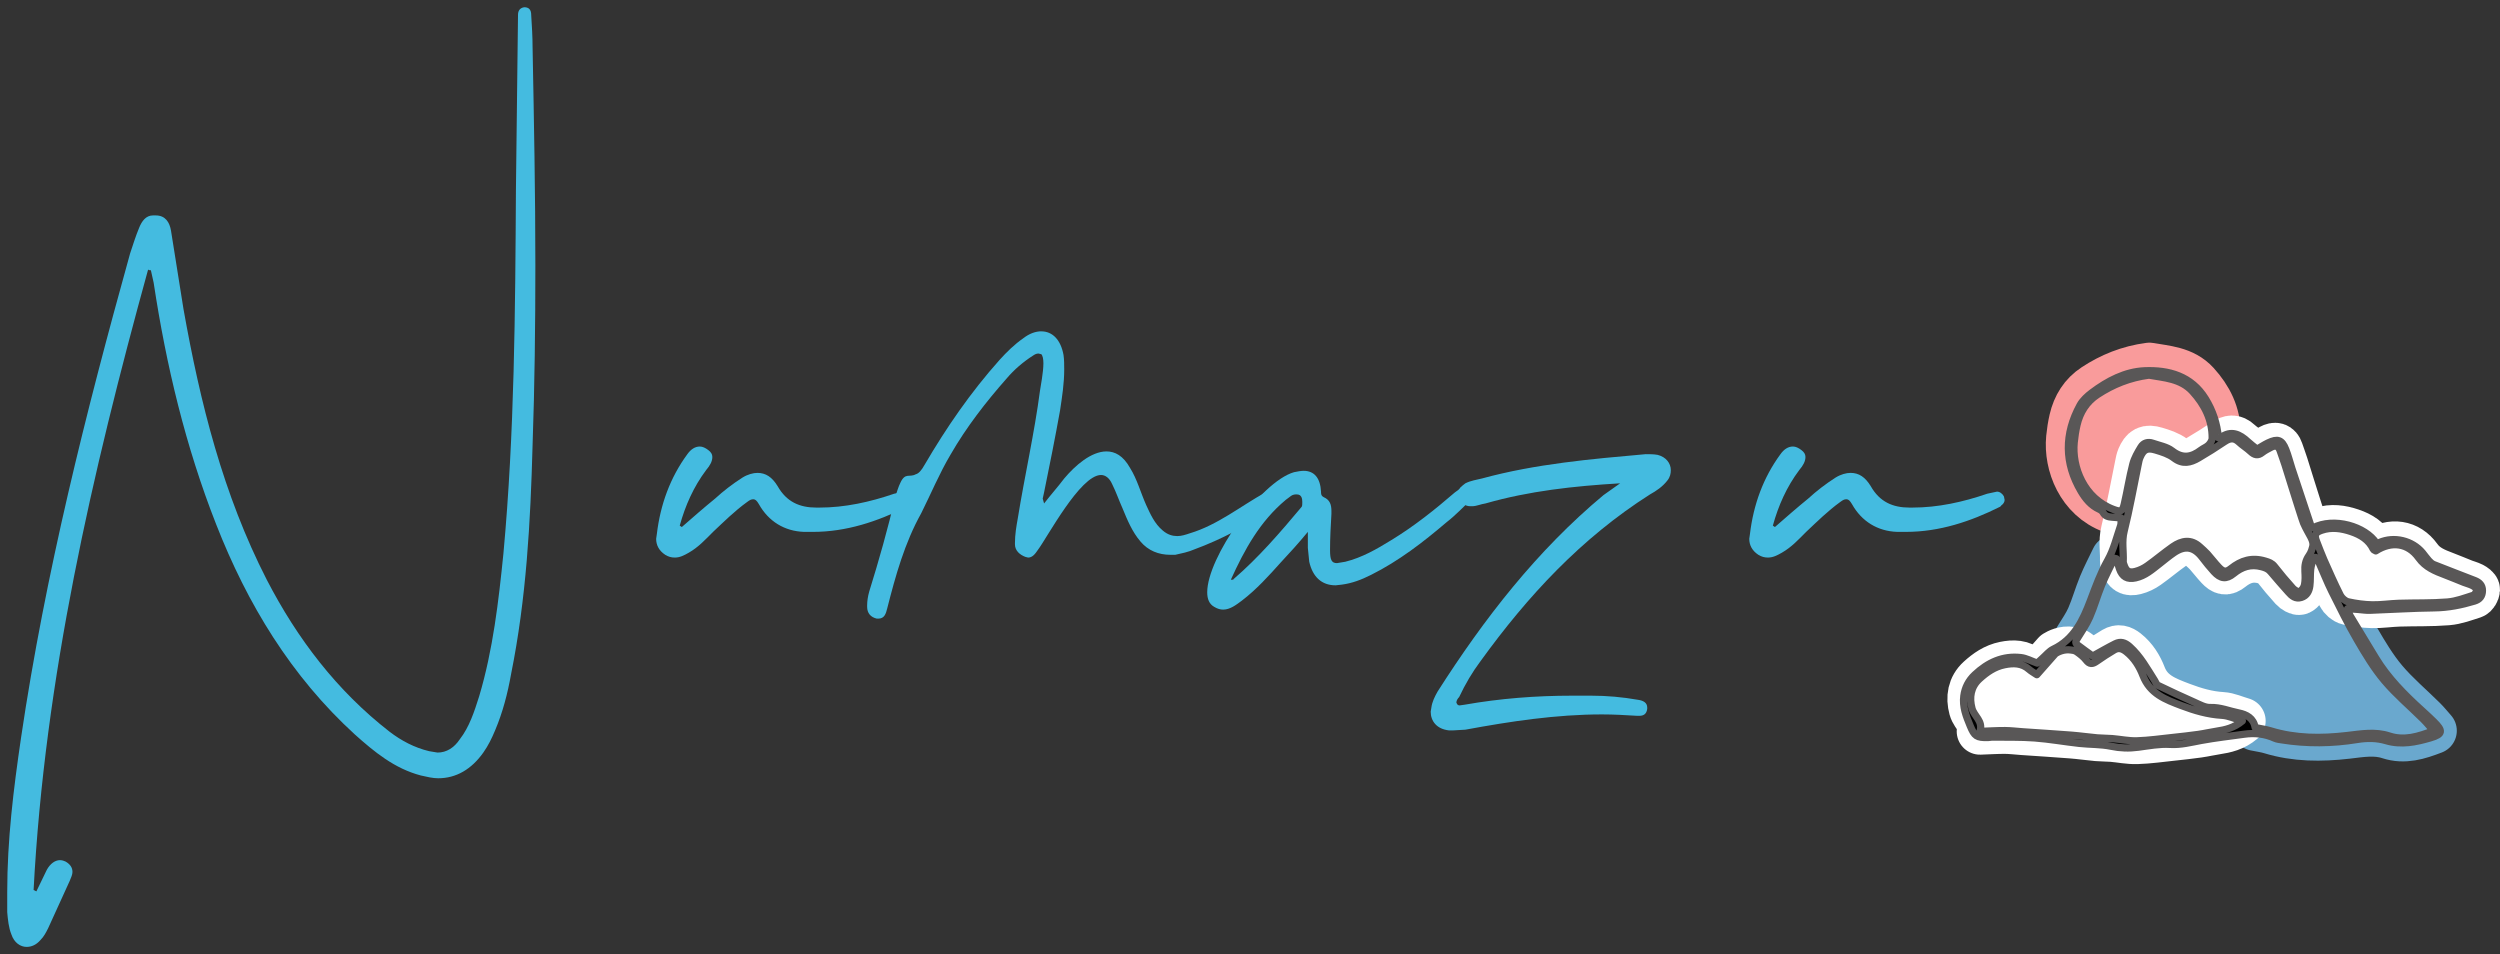 <?xml version="1.0" encoding="UTF-8"?><svg id="_レイヤー_2" xmlns="http://www.w3.org/2000/svg" viewBox="0 0 345.801 131.975"><rect x="0" y="0" width="345.801" height="131.975" fill="#333333" stroke="none"/><defs><style>.cls-1{fill:#fff;stroke:#fff;}.cls-1,.cls-2,.cls-3,.cls-4{stroke-linecap:round;stroke-linejoin:round;}.cls-1,.cls-4{stroke-width:6.444px;}.cls-5{fill:#44bbe0;}.cls-2{fill:#f99b9b;stroke:#f99b9b;stroke-width:6.795px;}.cls-3{stroke:#595757;}.cls-4{fill:#6aa8ce;stroke:#6aa8ce;}</style></defs><g id="_水色"><path class="cls-5" d="m3.687,129.975c-.51,0-.944-.39-1.163-1.044-.351-.88-.437-1.835-.528-2.846l.004-2.693c0-6.849.764-13.453,1.909-21.262,3.557-23.983,9.601-47.218,15.045-66.784l.221-.666c.305-.927.619-1.886.986-2.77.446-1.112.847-1.112.997-1.112h.385c.318,0,.912,0,1.125,1.276l1.727,10.84c1.91,10.745,4.953,24.727,11.617,37.736,4.631,8.946,10.278,15.931,17.268,21.356,1.862,1.424,3.829,2.389,5.853,2.87l1.22.206c.054.009.109.014.164.014,1.541,0,2.928-.806,3.904-2.269,1.41-1.809,2.121-4.042,2.808-6.203,1.925-6.444,2.707-13.126,3.402-19.978,1.54-16.744,1.638-33.834,1.733-50.362l.257-21.653c.028.64.046,1.28.046,1.935.189,9.926.385,20.169.385,30.142,0,9.453-.122,17.342-.384,24.827-.273,10.116-.819,20.928-2.956,31.515-.53,2.967-1.212,5.37-2.149,7.584-.507,1.218-.964,2.08-1.529,2.887-1.469,2.072-3.293,3.125-5.421,3.125-.579,0-1.2-.14-1.92-.301l-.263-.059c-3.383-.891-6.033-3.079-8.671-5.434-8.061-7.36-14.256-16.751-18.933-28.704-3.896-9.917-6.703-20.774-8.583-33.19l-.396-1.795c-.099-.442-.481-.762-.93-.782-.135-.064-.281-.097-.431-.097-.085,0-.17.011-.254.033-.345.091-.615.358-.71.702-6.938,25.185-14.251,55.101-15.874,86.031-.021.397.196.769.552.947l.384.192c.141.07.294.105.447.105.108,0,.218-.018.322-.053.253-.086.461-.271.578-.511l1.44-2.976c.254-.454.626-.779.923-.779.088,0,.22.036.321.086.407.234.407.429.407.545,0,.119-.106.376-.21.625l-.103.251-2.957,6.485c-.26.516-.491.978-.854,1.339-.399.462-.79.667-1.213.667Z"/><path class="cls-5" d="m21.399,31.713h.005-.005m.144.085c.006,0,.011,0,.016 0.0.035.075.085.214.12.426l.598,3.748c-.294-.288-.675-.487-1.089-.56-.224-.084-.461-.127-.701-.127-.159,0-.319.019-.478.058l.116-.351c.298-.91.606-1.85.97-2.722.099-.247.184-.392.238-.472h.21m-13.045,89.135h.005-.005m-5.498,3.304c.188.273.444.5.753.655l.384.192c.28.14.587.211.895.211.217,0,.435-.035.645-.107.106-.036.21-.081.308-.134l-1.124,2.465c-.226.449-.421.837-.665,1.081-.037.036-.071.074-.105.113-.225.262-.357.262-.389.264-.025-.009-.138-.096-.227-.362-.013-.038-.026-.075-.041-.112-.267-.666-.351-1.516-.433-2.418v-1.847M72.515,1c-.672.096-.864.576-.864,1.056l-.287,24.19c-.097,16.799-.192,33.598-1.729,50.3-.672,6.624-1.439,13.343-3.359,19.774-.672,2.112-1.344,4.224-2.688,5.952-.769,1.152-1.824,1.824-3.072,1.824l-1.152-.192c-2.016-.48-3.84-1.44-5.471-2.688-7.296-5.664-12.768-12.863-16.991-21.022-6.048-11.807-9.216-24.479-11.52-37.438l-1.728-10.847c-.192-1.152-.768-2.112-2.111-2.112h-.385c-.96,0-1.535.768-1.92,1.728-.479,1.152-.863,2.399-1.248,3.552-6.143,22.078-11.711,44.252-15.07,66.907-1.057,7.2-1.92,14.207-1.92,21.407v2.784c.096,1.056.191,2.112.576,3.072.384,1.152,1.248,1.728,2.111,1.728.672,0,1.344-.288,1.92-.96.48-.48.768-1.056,1.057-1.632l2.975-6.528c.192-.48.385-.864.385-1.248,0-.576-.288-1.056-.96-1.44-.192-.096-.48-.192-.769-.192-.672,0-1.344.48-1.823,1.344l-1.44,2.976-.384-.192c1.536-29.278,8.063-57.596,15.839-85.818.096.096.288.096.384.096l.384,1.728c1.729,11.423,4.416,22.654,8.64,33.405,4.319,11.039,10.367,21.022,19.198,29.086,2.688,2.4,5.473,4.704,9.12,5.664.864.192,1.632.384,2.399.384,2.496,0,4.607-1.248,6.24-3.552.672-.959,1.151-1.919,1.631-3.071,1.057-2.496,1.729-5.088,2.209-7.776,2.111-10.463,2.688-21.022,2.975-31.678.289-8.255.385-16.511.385-24.862,0-9.983-.192-20.062-.385-30.142,0-1.536-.096-2.976-.191-4.512,0-.672-.288-1.056-.96-1.056h0Z"/><path class="cls-5" d="m93.35,76.122c-.283,0-.489-.037-.829-.242-.488-.327-.743-.744-.762-1.286l.086-.594c.48-4.042,1.839-7.597,4.038-10.589.464-.648.81-.648.923-.648.042,0,.205.02.553.28.148.111.18.168.18.169-.005.291-.209.674-.628,1.164-1.744,2.322-2.991,4.943-3.853,8.064-.115.416.05.858.408,1.098l.288.192c.169.113.362.168.556.168.236,0,.471-.084.658-.248,1.5-1.312,3.051-2.669,4.58-3.913,1.15-1.051,2.364-1.985,3.654-2.815.51-.318,1.101-.513,1.57-.513.573,0,1.204.163,1.933,1.348,1.306,2.312,3.35,3.452,6.228,3.452h.384c3.303,0,6.782-.64,10.635-1.955l1.077-.231c.004.005.008.011.013.017l.008.039c-.07.055-.137.121-.195.194-4.465,2.217-8.522,3.295-12.401,3.295h-1.248c-2.326-.084-4.194-1.235-5.367-3.329-.258-.43-.709-1.183-1.64-1.183-.634,0-1.055.276-1.465.584-1.486,1.074-2.789,2.309-4.05,3.502l-.737.696-.425.427c-.87.88-1.692,1.711-2.747,2.314-.627.358-1.02.54-1.424.54Z"/><path class="cls-5" d="m96.931,63.736h.005-.005m-4.118,10.563c.032.025.065.048.1.071l.288.192c.244.163.515.267.792.311-.255.137-.499.249-.642.249-.109,0-.144,0-.271-.074-.239-.168-.3-.301-.315-.412l.049-.338m3.994-12.535c-.672,0-1.248.384-1.729,1.056-2.399,3.264-3.743,7.008-4.223,11.039l-.097.672c0,.864.384,1.632,1.248,2.208.479.288.864.384,1.344.384.672,0,1.248-.288,1.92-.672,1.344-.768,2.304-1.824,3.36-2.88,1.535-1.44,2.976-2.88,4.703-4.128.384-.288.576-.384.864-.384s.479.192.768.672c1.344,2.4,3.552,3.744,6.239,3.84h1.248c4.607,0,8.928-1.44,12.959-3.456.096-.096.192-.096.192-.192.288-.192.479-.48.479-.768l-.096-.48c-.191-.384-.576-.672-.96-.672l-1.344.288c-3.36,1.152-6.815,1.92-10.367,1.92h-.384c-2.305,0-4.128-.768-5.376-2.976-.768-1.248-1.632-1.824-2.784-1.824-.575,0-1.344.192-2.111.672-1.344.864-2.592,1.824-3.744,2.88-1.535,1.248-3.071,2.592-4.607,3.936l-.288-.192c.769-2.784,1.92-5.375,3.647-7.679.576-.672.864-1.248.864-1.824,0-.384-.192-.672-.575-.96-.385-.288-.769-.48-1.152-.48h0Z"/><path class="cls-5" d="m121.478,84.57h-.068c-.386-.112-.467-.327-.467-.632v-.192c0-.498.088-1.083.249-1.646,1.483-4.765,2.684-9.121,3.66-13.293l.089-.26c.149-.465.305-.946.504-1.344.156-.334.246-.406.247-.407-.001.003.018.004.045.004.036,0,.087-.002.13-.004.282-.012.699-.029,1.172-.262.808-.267,1.334-1.049,1.745-1.79,3.254-5.561,6.606-10.249,10.239-14.314.776-.855,1.836-1.954,3.087-2.82.675-.523,1.326-.782,1.927-.782,1.43,0,1.922,1.531,2.089,2.443.079.563.079,1.182.079,1.837,0,1.758-.255,3.456-.525,5.253l-.04.262c-.717,3.991-1.552,8.123-2.198,11.274l-.188.849c-.036.162-.03.331.015.49l.191.672c.104.363.403.637.773.708.063.012.126.018.188.018.307,0,.602-.142.793-.39.448-.584.897-1.124,1.336-1.652.503-.605.992-1.196,1.455-1.813,1.778-2.109,3.634-3.344,5.056-3.344.599,0,1.498.186,2.39,1.79.592.95.985,1.991,1.401,3.093.242.639.485,1.284.767,1.916l.104.225c.569,1.237,1.214,2.639,2.475,3.688.78.669,1.652 1,2.655 1.0.738,0,1.433-.231,2.044-.435,2.737-.82,5.148-2.348,7.48-3.824,1.028-.651,2.092-1.325,3.152-1.914.16-.104.283-.185.372-.227.102.116.146.215.156.284-.015.012-.043.044-.089.09-.335.335-.68.593-1.044.866-3.696,2.279-6.903,3.898-10.018,5.046-.754.333-1.55.508-2.319.677l-.132.029h-.563c-1.407,0-2.539-.495-3.364-1.47-1.052-1.227-1.675-2.74-2.334-4.342-.205-.453-.38-.889-.56-1.334-.271-.677-.554-1.376-.911-2.092-.5-1.129-1.394-1.801-2.43-1.801-2.584,0-5.408,4.201-8.316,8.882-.519.834-.967,1.555-1.214,1.878-.293.438-.439.59-.513.642l-.117-.03c-.257-.103-.743-.354-.743-.773v-.192c0-1.063.182-2.155.368-3.182.396-2.454.86-4.914,1.311-7.294.646-3.413,1.312-6.942,1.769-10.416.02-.133.054-.337.095-.581.157-.931.394-2.337.394-3.39,0-.913-.195-1.57-.582-1.956-.128-.127-.288-.218-.463-.262l-.384-.096c-.079-.02-.161-.03-.243-.03-.587,0-.975.225-1.321.455-1.479.95-2.781,2.082-3.858,3.354-3.369,3.818-5.877,7.226-7.879,10.707-1.042,1.758-1.919,3.624-2.769,5.428-.423.899-.846,1.798-1.29,2.687-2.328,4.168-3.59,8.696-4.778,13.351-.047.187-.152.611-.238.704l-.041-.017Z"/><path class="cls-5" d="m126.442,67.453h.005-.005m.355.229c-.369.785-.749,1.588-1.137,2.363-.045.081-.09.163-.134.244.095-.392.188-.782.279-1.171l.086-.264c.122-.379.248-.77.39-1.083.152-.016.326-.042.516-.09m49.536,1.965h.006-.006m-33.404,1.321c.286.32.673.546,1.11.631-.302.475-.606.961-.913,1.455-.246.396-.485.781-.689,1.101.063-.689.185-1.394.311-2.089.059-.365.119-.731.182-1.098m1.107-25.139c-.768,0-1.632.288-2.496.96-1.248.864-2.304,1.92-3.264,2.976-4.031,4.512-7.391,9.408-10.367,14.495-.479.864-.863,1.248-1.248,1.344-.863.48-1.439-.288-2.111,1.152-.288.576-.48,1.248-.672,1.824-1.057,4.512-2.304,8.927-3.648,13.247-.191.672-.287,1.344-.287,1.92v.192c0,.864.479,1.44,1.344,1.632h.191c.864,0,1.057-.672,1.248-1.44,1.152-4.512,2.4-9.023,4.704-13.151,1.344-2.688,2.495-5.472,4.031-8.063,2.208-3.84,4.896-7.295,7.775-10.56,1.056-1.248,2.304-2.304,3.647-3.167.289-.192.48-.288.769-.288l.384.096c.192.192.288.672.288,1.248,0,1.248-.384,3.168-.479,3.84-.769,5.855-2.112,11.711-3.072,17.663-.191,1.056-.384,2.208-.384,3.36v.192c0,.864.672,1.44,1.439,1.728l.384.096c.576,0,.961-.48,1.345-1.056,1.247-1.632,5.855-10.367,8.735-10.367.576,0,1.151.384,1.535,1.248.576,1.152.961,2.304,1.44,3.36.672,1.632,1.344,3.264,2.495,4.607,1.057,1.248,2.496,1.824,4.128,1.824h.673c.863-.192,1.823-.384,2.688-.768,3.647-1.344,7.008-3.168,10.271-5.184.384-.288.768-.576,1.151-.959.288-.288.384-.48.384-.768,0-.384-.191-.768-.479-1.056-.192-.192-.384-.288-.576-.288-.384,0-.672.192-.96.384-3.456,1.92-6.623,4.512-10.463,5.664-.576.192-1.152.384-1.729.384-.672,0-1.344-.192-2.016-.768-1.152-.959-1.728-2.304-2.304-3.551-.769-1.728-1.248-3.552-2.208-5.088-.96-1.728-2.111-2.304-3.264-2.304-2.111,0-4.319,1.92-5.855,3.744-.864,1.152-1.824,2.208-2.784,3.456l-.191-.672.191-.864c.769-3.744,1.536-7.583,2.208-11.327.288-1.92.576-3.744.576-5.664,0-.672,0-1.344-.096-2.016-.385-2.112-1.536-3.264-3.072-3.264h0Z"/><path class="cls-5" d="m169.19,83.322c-.172,0-.38-.029-.733-.241-.166-.095-.475-.271-.475-1.159,0-4.504,7.168-14.447,11.279-15.646.343-.065.779-.152,1.064-.152.39,0,1.304,0,1.4,1.93-.001.276-.001,1.144.936,1.612.327.146.503.263.503,1.025v.384c-.1,1.677-.191,3.369-.191,4.992,0,.845,0,2.824,1.96,2.824.055,0,.11-.004.164-.014l1.151-.192c2.586-.643,4.724-1.889,6.698-3.112,3.461-2.097,6.576-4.664,8.911-6.676.267-.178.577-.394.84-.71.066-.033.114-.047.131-.05.029.03.068.056.107.081-.006.035-.025.071-.088.134-.359.328-.739.697-1.119,1.066-.747.726-1.453,1.411-2.239,2.016-2.886,2.459-6.331,5.209-10.301,7.193-1.437.719-2.548,1.092-3.716,1.248l-.784.086c-1.372-.019-2.226-.814-2.607-2.427l-.186-1.856.005-2.108c0-.422-.265-.799-.662-.941-.11-.04-.225-.059-.338-.059-.293,0-.578.129-.771.364-1.284,1.559-2.391,2.765-3.704,4.179-1.543,1.724-3.276,3.661-5.25,5.165-.685.515-1.388,1.043-1.985,1.043Zm10.175-15.935c-.254,0-.782,0-1.322.36l-.812.608c-3.838,3.213-6.06,7.388-7.895,11.426-.141.309-.114.669.069.955.185.286.501.459.841.459.678,0,1.027-.226,1.206-.484,3.447-2.997,6.392-6.418,9.352-9.953.33-.321.33-.848.33-1.314,0-1.957-1.474-2.056-1.769-2.056Z"/><path class="cls-5" d="m182.039,70.465c.04.023.08.045.122.067.002.042.004.095.004.159v.325c-.019.322-.037.642-.055.961-.159-.121-.339-.219-.533-.289-.066-.024-.133-.043-.199-.06.055-.065.109-.13.163-.195.271-.305.419-.643.498-.968m-13.053,11.283c.204.166.439.29.692.364-.2.122-.38.21-.488.21-.036,0-.113-.039-.182-.077-.012-.058-.026-.16-.026-.323,0-.057.001-.115.004-.174m11.34-16.625c-.385,0-.864.096-1.345.192-4.607,1.344-11.999,11.807-11.999,16.606,0,.96.288,1.632.96,2.016.48.288.864.384,1.248.384.96,0,1.824-.672,2.592-1.248,2.016-1.536,3.744-3.456,5.376-5.279,1.248-1.344,2.399-2.592,3.743-4.224v2.208l.192,1.92c.479,2.112,1.728,3.264,3.647,3.264l.864-.096c1.439-.192,2.688-.672,4.031-1.344,3.84-1.919,7.199-4.511,10.464-7.295,1.247-.96,2.304-2.112,3.455-3.167.288-.288.384-.576.384-.864,0-.288-.096-.576-.384-.768-.191-.192-.479-.288-.768-.288-.192,0-.479.096-.769.288-.191.288-.479.48-.768.672-2.783,2.4-5.663,4.704-8.831,6.624-2.016,1.248-4.032,2.4-6.336,2.976l-1.151.192c-.769,0-.96-.48-.96-1.824,0-1.632.096-3.36.191-4.992v-.384c0-.864-.191-1.536-1.056-1.92-.384-.192-.384-.48-.384-.768-.097-1.92-.96-2.88-2.399-2.88h0Zm-10.08,15.071c1.92-4.224,4.032-8.063,7.584-11.04l.768-.576c.288-.192.576-.192.768-.192.672,0,.769.576.769,1.056,0,.288,0,.576-.097.672-2.975,3.552-5.951,7.008-9.406,9.983,0,.096-.097.096-.385.096h0Z"/><path class="cls-5" d="m200.452,100.025c-.977-.132-1.526-.668-1.557-1.518l.081-.486c.082-.654.441-1.344.745-1.876,7.399-11.593,14.625-20.152,22.716-26.894l2.24-1.584c.364-.258.514-.727.365-1.147-.142-.402-.521-.668-.943-.668-.02,0-.039 0-.06.002-5.586.333-12.182.927-18.775,2.803-.31.05-.603.13-.885.21-.289.082-.538.153-.727.153h-.288c-.106,0-.379,0-.566-.424l-.06-.355c.04-.202.301-.412.458-.522.449-.213.931-.319,1.439-.43.201-.044.402-.088.604-.138,7.282-1.986,14.951-2.665,22.368-3.322l.132-.012c.455.004.885.004,1.378.086.58.148.989.586.989,1.125,0,.353-.073.581-.261.815-.605.779-1.403,1.281-2.104,1.67-8.703,5.536-16.232,12.938-23.747,23.326-1.12,1.493-2.106,3.137-3.003,5.01-.246.284-.547.75-.547,1.335,0,.156.037.311.107.45l.097.191c.137.275.487.742,1.276.742.047,0,.095-.003.141-.01l.672-.096c4.667-.824,9.614-1.238,14.738-1.238h2.592c2.106,0,4.186.184,6.356.561.305.044.432.112.458.135l-.027.089c-.002-.001-.006-.001-.009-.001l.005-.084c-.005.035-.017.083-.018.083-.013,0-.43 0-.43 0l-.183-.013c-1.562-.092-3.036-.179-4.617-.179-6.64,0-13.343,1.068-19.031,2.117l-1.541.091h-.58Z"/><path class="cls-5" d="m227.74,64.819c.449 0.0.771.003,1.122.054.181.057.24.135.245.154,0,.139-.009.15-.059.212-.486.626-1.18,1.059-1.792,1.399-.035.019-.069.04-.104.061-.383.244-.764.492-1.144.743.124-.4.123-.839-.023-1.255-.176-.501-.536-.896-.987-1.123.902-.082,1.802-.162,2.698-.241l.043-.004m-27.834,33.71c.092.134.219.292.388.443-.306-.097-.377-.256-.395-.406l.007-.037m27.746-35.71c-7.584.672-15.264,1.344-22.654,3.36-.769.192-1.536.288-2.305.672-.576.384-.959.864-.959,1.44l.096.576c.287.768.863,1.152,1.535,1.152h.288c.576,0,1.152-.288,1.824-.384,6.048-1.728,12.191-2.4,18.622-2.784l-2.303,1.632c-9.216,7.68-16.512,17.087-22.943,27.166-.384.672-.768,1.44-.863,2.208l-.096.576c0,1.344.863,2.4,2.495,2.592h.672l1.632-.096c6.24-1.152,12.575-2.112,18.911-2.112,1.632,0,3.167.096,4.8.192h.384c.479,0,.96-.192,1.056-.96v-.192c0-.672-.576-.96-1.248-1.056-2.207-.384-4.319-.576-6.527-.576h-2.592c-4.992,0-9.983.384-14.879,1.248l-.672.096c-.096,0-.288,0-.384-.192l-.097-.192c0-.288.192-.576.385-.768.863-1.824,1.823-3.456,2.976-4.992,6.527-9.023,13.919-16.991,23.422-23.038.864-.48,1.729-1.056,2.4-1.92.384-.48.479-.96.479-1.44,0-.96-.672-1.824-1.824-2.112-.575-.096-1.056-.096-1.631-.096h0Z"/><path class="cls-5" d="m244.549,76.122c-.282,0-.488-.038-.829-.242-.489-.327-.743-.744-.762-1.287l.085-.595c.481-4.042,1.84-7.597,4.04-10.588.463-.648.809-.648.922-.648.042,0,.205.02.551.28.15.112.182.169.182.169-.005.291-.209.674-.628,1.164-1.745,2.323-2.992,4.944-3.853,8.064-.115.416.05.858.408,1.097l.288.192c.169.113.362.168.556.168.236,0,.471-.084.658-.248,1.516-1.326,3.063-2.681,4.58-3.912,1.15-1.052,2.364-1.985,3.654-2.815.51-.318,1.102-.513,1.571-.513.572,0,1.203.163,1.932,1.348,1.306,2.312,3.35,3.452,6.228,3.452h.384c3.304,0,6.783-.64,10.635-1.955l1.077-.231c.003.005.008.011.013.018l.008.038c-.071.055-.137.121-.195.194-4.465,2.217-8.522,3.295-12.401,3.295h-1.248c-2.326-.084-4.194-1.235-5.367-3.329-.258-.43-.709-1.183-1.64-1.183-.634,0-1.055.276-1.465.584-1.484,1.072-2.785,2.305-4.044,3.496l-.743.702-.422.424c-.871.881-1.694,1.713-2.75,2.317-.627.358-1.02.54-1.424.54Z"/><path class="cls-5" d="m248.13,63.735h.005-.005m-4.12,10.563c.032.025.066.048.101.071l.288.192c.245.164.519.266.799.308-.258.139-.504.252-.648.252-.109,0-.143,0-.272-.074-.239-.168-.299-.301-.314-.413l.048-.337m3.995-12.535c-.672,0-1.248.384-1.728,1.056-2.4,3.264-3.744,7.008-4.225,11.039l-.096.672c0,.864.384,1.632,1.248,2.208.48.288.864.384,1.344.384.672,0,1.248-.288,1.92-.672,1.344-.768,2.304-1.824,3.359-2.88,1.536-1.44,2.977-2.88,4.704-4.128.384-.288.576-.384.864-.384.287,0,.479.192.768.672,1.344,2.4,3.552,3.744,6.239,3.84h1.248c4.608,0,8.928-1.44,12.959-3.456.097-.096.192-.096.192-.192.288-.192.479-.48.479-.768l-.096-.48c-.192-.384-.576-.672-.96-.672l-1.344.288c-3.359,1.152-6.815,1.92-10.367,1.92h-.384c-2.304,0-4.128-.768-5.376-2.976-.768-1.248-1.632-1.824-2.783-1.824-.576,0-1.345.192-2.112.672-1.344.864-2.592,1.824-3.744,2.88-1.536,1.248-3.071,2.592-4.607,3.936l-.288-.192c.768-2.784,1.92-5.375,3.648-7.679.575-.672.863-1.248.863-1.824,0-.384-.191-.672-.576-.96-.384-.288-.768-.48-1.151-.48h0Z"/><path class="cls-2" d="m306.536,59.982c-.002.342-.26.748-.515,1.007-.308.31-.763.465-1.119.736-1.38,1.053-2.682,1.296-4.204.112-.767-.594-1.863-.775-2.822-1.111-.696-.244-1.353-.06-1.724.554-.477.784-.963,1.613-1.188,2.49-.5,1.928-.802,3.908-1.253,5.85-.258,1.102-.517,1.148-1.553.765-4.325-1.592-6.094-6.194-5.742-9.783.085-.846.213-1.694.404-2.522.429-1.855,1.38-3.389,2.995-4.448,2.243-1.471,4.675-2.463,7.499-2.836,2.182.396,4.637.484,6.365,2.386,1.738,1.911,2.878,4.139,2.859,6.801Z"/><path class="cls-4" d="m336.603,101.074c-2.126.817-4.04,1.407-6.124.724-1.943-.64-3.885-.284-5.848-.058-3.546.41-7.085.414-10.554-.651-.662-.202-1.358-.292-2.148-.456-.208-1.3-1.201-1.807-2.262-2.018-1.305-.259-2.547-.804-3.945-.753-.707.026-1.453-.401-2.146-.707-1.71-.755-3.406-1.546-5.09-2.359-.201-.098-.297-.417-.436-.636-1.052-1.654-1.98-3.384-3.478-4.724-.64-.572-1.263-.755-1.993-.39-1.03.516-2.027,1.099-3.119,1.699-.662-.481-1.409-1.003-2.129-1.557-.372-.286-.166-.594.029-.913.582-.953,1.236-1.883,1.681-2.901.633-1.446,1.056-2.981,1.655-4.441.521-1.263,1.165-2.476,1.754-3.712.095.02.19.042.284.064.142.463.27.932.428,1.389.392,1.125,1.087,1.51,2.241,1.258,1.298-.284,2.262-1.136,3.267-1.922.671-.521,1.32-1.074,2.02-1.551,1.551-1.061,2.788-.831,3.92.649.516.675,1.046,1.34,1.621,1.965.921,1.001,1.697,1.107,2.731.266,1.163-.946,2.375-1.342,3.87-.944.514.137.91.284,1.254.702.786.953,1.621,1.865,2.434,2.797.478.547.997.999,1.799.747.771-.242,1.081-.879,1.176-1.584.104-.764.033-1.548.12-2.314.062-.549.263-1.079.401-1.619.093-.009.186-.018.279-.026.157.232.35.447.463.698.598,1.333,1.123,2.702,1.774,4.007,1.118,2.244,2.23,4.498,3.493,6.662,1.143,1.96,2.324,3.942,3.781,5.668,1.632,1.934,3.599,3.588,5.404,5.378.454.448.851.952,1.393,1.562Z"/><path class="cls-1" d="m310.162,99.718c-1.149.966-2.352,1.236-3.597,1.424-.837.126-1.664.323-2.503.441-1.174.164-2.354.297-3.533.421-1.648.175-3.296.414-4.948.465-1.136.036-2.277-.213-3.418-.308-.687-.057-1.384-.038-2.071-.1-1.185-.106-2.366-.279-3.553-.372-2.259-.177-4.519-.315-6.78-.472-.806-.055-1.61-.16-2.416-.164-1.107-.005-2.213.067-3.469.111.45-1.433-.809-2.082-1.103-3.169-.41-1.52-.181-2.986,1.021-4.084,1.014-.926,2.113-1.69,3.486-1.965,1.211-.244,2.376-.246,3.384.647.308.273.685.472,1.072.735.84-.953,1.646-1.867,2.589-2.933.312-.191,1.149-.647,2.157-.483.17.027.478.033.778.246.467.33.944.693,1.287,1.141.472.62.892.582,1.464.175.784-.554,1.595-1.077,2.423-1.568.591-.348,1.085-.219,1.668.239,1.119.877,1.845,2.091,2.304,3.283.984,2.558,3.136,3.338,5.345,4.179,1.809.685,3.639,1.223,5.599,1.336.891.051,1.761.472,2.815.775Z"/><path class="cls-1" d="m319.885,75.653c-.049.166-.155.702-.512,1.203-.479.673-.603,1.389-.552,2.19.038.613.058,1.247-.062,1.841-.073.359-.368.797-.682.939-.204.093-.702-.208-.93-.458-.879-.974-1.728-1.976-2.532-3.012-.355-.458-.753-.589-1.304-.753-1.821-.541-3.313-.095-4.735,1.046-.671.538-1.067.459-1.695-.208-.554-.587-1.037-1.238-1.577-1.838-.304-.337-.66-.629-.994-.939-1.249-1.156-2.547-.902-3.787-.038-1.201.839-2.317,1.798-3.515,2.643-.49.348-1.068.629-1.65.775-.893.226-1.271-.051-1.568-.924-.049-.144-.111-.301-.104-.448.064-1.396-.23-2.767.128-4.199.764-3.065,1.313-6.184,1.953-9.28.064-.303.115-.613.235-.893.483-1.129.973-1.411,2.162-1.05.877.264,1.818.554,2.525,1.099,1.216.935,2.308.656,3.427-.002,1.223-.718,2.428-1.473,3.604-2.268.706-.478,1.298-.562,1.962.06.503.472,1.112.833,1.615,1.307.532.5,1.01.633,1.624.142.357-.286.784-.489,1.192-.709.582-.315,1.034-.239,1.267.454.222.658.47,1.307.68,1.969.623,1.969,1.221,3.945,1.854,5.909.421,1.311.631,1.967.706,2.138.738,1.681,1.526,2.406,1.263,3.302Z"/><path class="cls-1" d="m342.579,81.562c-.015.277-.259.707-.498.784-1.169.372-2.352.828-3.557.924-2.226.179-4.47.108-6.707.179-1.232.04-2.463.235-3.694.211-1.108-.022-2.23-.175-3.313-.417-.421-.093-.897-.52-1.099-.919-.813-1.613-1.542-3.272-2.275-4.924-.359-.809-.656-1.646-.985-2.468-.365-.912-.246-1.265.68-1.584,1.369-.47,2.744-.264,4.071.184,1.305.439,2.454,1.123,3.076,2.448.04.088.186.126.341.222,2.186-1.398,4.454-1.097,5.925.948.953,1.329,2.286,1.847,3.683,2.377.859.325,1.705.687,2.56,1.025.392.153.809.25,1.181.439.25.129.62.387.611.571Z"/><path class="cls-3" d="m342.338,80.304c-1.894-.742-3.798-1.458-5.688-2.211-.266-.106-.505-.33-.704-.549-.314-.341-.571-.731-.868-1.087-1.427-1.706-3.927-2.297-5.963-1.417-.131.057-.283.073-.405.104-1.51-2.323-5.878-3.648-8.809-2.12-.135-.213-.272-.361-.33-.534-.857-2.558-1.708-5.119-2.552-7.681-.29-.881-.507-1.788-.85-2.647-.531-1.338-1.11-1.541-2.436-.91-.545.259-1.05.598-1.542.882-.481-.392-.888-.685-1.251-1.026-1.139-1.068-2.337-1.643-3.796-.572-.049.036-.144.011-.297.015-.171-1.932-.757-3.726-1.79-5.395-1.958-3.161-5.081-4.004-8.403-3.869-2.68.109-5.127,1.393-7.294,3.021-.634.478-1.28,1.065-1.654,1.747-2.17,3.974-2.171,7.98.146,11.903.605,1.026,1.369,1.969,2.521,2.487.202.091.421.253.521.441.283.527.753.618,1.269.656.377.027.755.06,1.225.097-.02.403.04.766-.066,1.072-.551,1.606-.952,3.305-1.772,4.767-1.014,1.803-1.688,3.703-2.414,5.615-1.03,2.715-2.25,5.34-5.123,6.702-.571.272-1.005.833-1.497,1.265-.253.222-.496.456-.722.664-.808-.284-1.513-.68-2.253-.766-2.51-.294-4.587.676-6.392,2.374-.861.811-1.355,1.779-1.511,2.924-.204,1.48.326,2.817.877,4.144.598,1.444.902,1.646,2.463,1.619.191-.002.385-.064.576-.062,1.958.025,3.923-.029,5.872.115,2.069.155,4.122.527,6.186.755,1.458.16,2.953.1,4.379.396,1.28.266,2.505.308,3.783.133,1.453-.197,2.931-.476,4.379-.39,1.515.091,2.897-.286,4.337-.549,1.967-.361,3.958-.585,5.94-.862,1.448-.202,2.848-.058,4.195.554.31.142.671.179,1.015.233,3.468.551,6.944.507,10.393-.053,1.384-.226,2.718-.219,4.011.164,2.126.631,4.158.19,6.155-.396,1.708-.501,1.743-.97.434-2.248-.25-.244-.496-.49-.755-.724-2.401-2.175-4.778-4.374-6.623-7.07-.436-.636-.828-1.304-1.231-1.963-.981-1.612-1.963-3.221-2.93-4.844-.149-.252-.208-.558-.374-1.017.585.046,1.028.078,1.473.111.538.042,1.076.133,1.612.113,2.968-.104,5.934-.301,8.902-.335,1.925-.024,3.757-.39,5.575-.941.726-.221,1.088-.696,1.092-1.449.005-.726-.419-1.143-1.039-1.386Zm-34.617-19.223c.706-.478,1.298-.562,1.962.06.503.472,1.112.833,1.615,1.307.532.5,1.01.633,1.624.142.357-.286.784-.489,1.192-.709.582-.315,1.034-.239,1.267.454.222.658.47,1.307.68,1.969.623,1.969,1.221,3.945,1.854,5.909.421,1.311.631,1.967.706,2.138.738,1.681,1.526,2.406,1.263,3.302-.049.166-.155.702-.512,1.203-.479.673-.603,1.389-.552,2.19.038.613.058,1.247-.062,1.841-.073.359-.368.797-.682.939-.204.093-.702-.208-.93-.458-.879-.974-1.728-1.976-2.532-3.012-.355-.458-.753-.589-1.304-.753-1.821-.541-3.313-.095-4.735,1.046-.671.538-1.067.459-1.695-.208-.554-.587-1.037-1.238-1.577-1.838-.304-.337-.66-.629-.994-.939-1.249-1.156-2.547-.902-3.787-.038-1.201.839-2.317,1.798-3.515,2.643-.49.348-1.068.629-1.65.775-.893.226-1.271-.051-1.568-.924-.049-.144-.111-.301-.104-.448.064-1.396-.23-2.767.128-4.199.764-3.065,1.313-6.184,1.953-9.28.064-.303.115-.613.235-.893.483-1.129.973-1.411,2.162-1.05.877.264,1.818.554,2.525,1.099,1.216.935,2.308.656,3.427-.002,1.223-.718,2.428-1.473,3.604-2.268Zm-15.369,9.385c-4.102-1.51-5.779-5.874-5.446-9.278.08-.802.202-1.606.383-2.392.407-1.759,1.309-3.214,2.84-4.219,2.128-1.395,4.434-2.335,7.112-2.689,2.069.376,4.397.459,6.036,2.262,1.648,1.812,2.729,3.925,2.711,6.45-.002.324-.246.709-.489.955-.292.294-.724.441-1.061.698-1.309.999-2.543,1.229-3.987.106-.727-.563-1.767-.735-2.676-1.054-.66-.232-1.283-.057-1.635.525-.452.744-.913,1.53-1.127,2.361-.474,1.829-.76,3.706-1.189,5.548-.244,1.045-.49,1.088-1.473.726Zm14.213,30.675c-.837.126-1.664.323-2.503.441-1.174.164-2.354.297-3.533.421-1.648.175-3.296.414-4.948.465-1.136.036-2.277-.213-3.418-.308-.687-.057-1.384-.038-2.071-.1-1.185-.106-2.366-.279-3.553-.372-2.259-.177-4.519-.315-6.78-.472-.806-.055-1.61-.16-2.416-.164-1.107-.005-2.213.067-3.469.111.45-1.433-.809-2.082-1.103-3.169-.41-1.52-.181-2.986,1.021-4.084,1.014-.926,2.113-1.69,3.486-1.965,1.211-.244,2.376-.246,3.384.647.308.273.685.472,1.072.735.84-.953,1.646-1.867,2.589-2.933.312-.191,1.149-.647,2.157-.483.17.027.478.033.778.246.467.33.944.693,1.287,1.141.472.62.892.582,1.464.175.784-.554,1.595-1.077,2.423-1.568.591-.348,1.085-.219,1.668.239,1.119.877,1.845,2.091,2.304,3.283.984,2.558,3.136,3.338,5.345,4.179,1.809.685,3.639,1.223,5.599,1.336.891.051,1.761.472,2.815.775-1.149.966-2.352,1.236-3.597,1.424Zm19.46-12.676c1.143,1.96,2.324,3.942,3.781,5.668,1.632,1.934,3.599,3.588,5.404,5.378.454.448.851.952,1.393,1.562-2.126.817-4.04,1.407-6.124.724-1.943-.64-3.885-.284-5.848-.058-3.546.41-7.085.414-10.554-.651-.662-.202-1.358-.292-2.148-.456-.208-1.3-1.201-1.807-2.262-2.018-1.305-.259-2.547-.804-3.945-.753-.707.026-1.453-.401-2.146-.707-1.71-.755-3.406-1.546-5.09-2.359-.201-.098-.297-.417-.436-.636-1.052-1.654-1.98-3.384-3.478-4.724-.64-.572-1.263-.755-1.993-.39-1.03.516-2.027,1.099-3.119,1.699-.662-.481-1.409-1.003-2.129-1.557-.372-.286-.166-.594.029-.913.582-.953,1.236-1.883,1.681-2.901.633-1.446,1.056-2.981,1.655-4.441.521-1.263,1.165-2.476,1.754-3.712.095.02.19.042.284.064.142.463.27.932.428,1.389.392,1.125,1.087,1.51,2.241,1.258,1.298-.284,2.262-1.136,3.267-1.922.671-.521,1.32-1.074,2.02-1.551,1.551-1.061,2.788-.831,3.92.649.516.675,1.046,1.34,1.621,1.965.921,1.001,1.697,1.107,2.731.266,1.163-.946,2.375-1.342,3.87-.944.514.137.91.284,1.254.702.786.953,1.621,1.865,2.434,2.797.478.547.997.999,1.799.747.771-.242,1.081-.879,1.176-1.584.104-.764.033-1.548.12-2.314.062-.549.263-1.079.401-1.619.093-.009.186-.018.279-.026.157.232.35.447.463.698.598,1.333,1.123,2.702,1.774,4.007,1.118,2.244,2.23,4.498,3.493,6.662Zm16.056-6.12c-1.169.372-2.352.828-3.557.924-2.226.179-4.47.108-6.707.179-1.232.04-2.463.235-3.694.211-1.108-.022-2.23-.175-3.313-.417-.421-.093-.897-.52-1.099-.919-.813-1.613-1.542-3.272-2.275-4.924-.359-.809-.656-1.646-.985-2.468-.365-.912-.246-1.265.68-1.584,1.369-.47,2.744-.264,4.071.184,1.305.439,2.454,1.123,3.076,2.448.04.088.186.126.341.222,2.186-1.398,4.454-1.097,5.925.948.953,1.329,2.286,1.847,3.683,2.377.859.325,1.705.687,2.56,1.025.392.153.809.25,1.181.439.25.129.62.387.611.571-.015.277-.259.707-.498.784Z"/></g></svg>